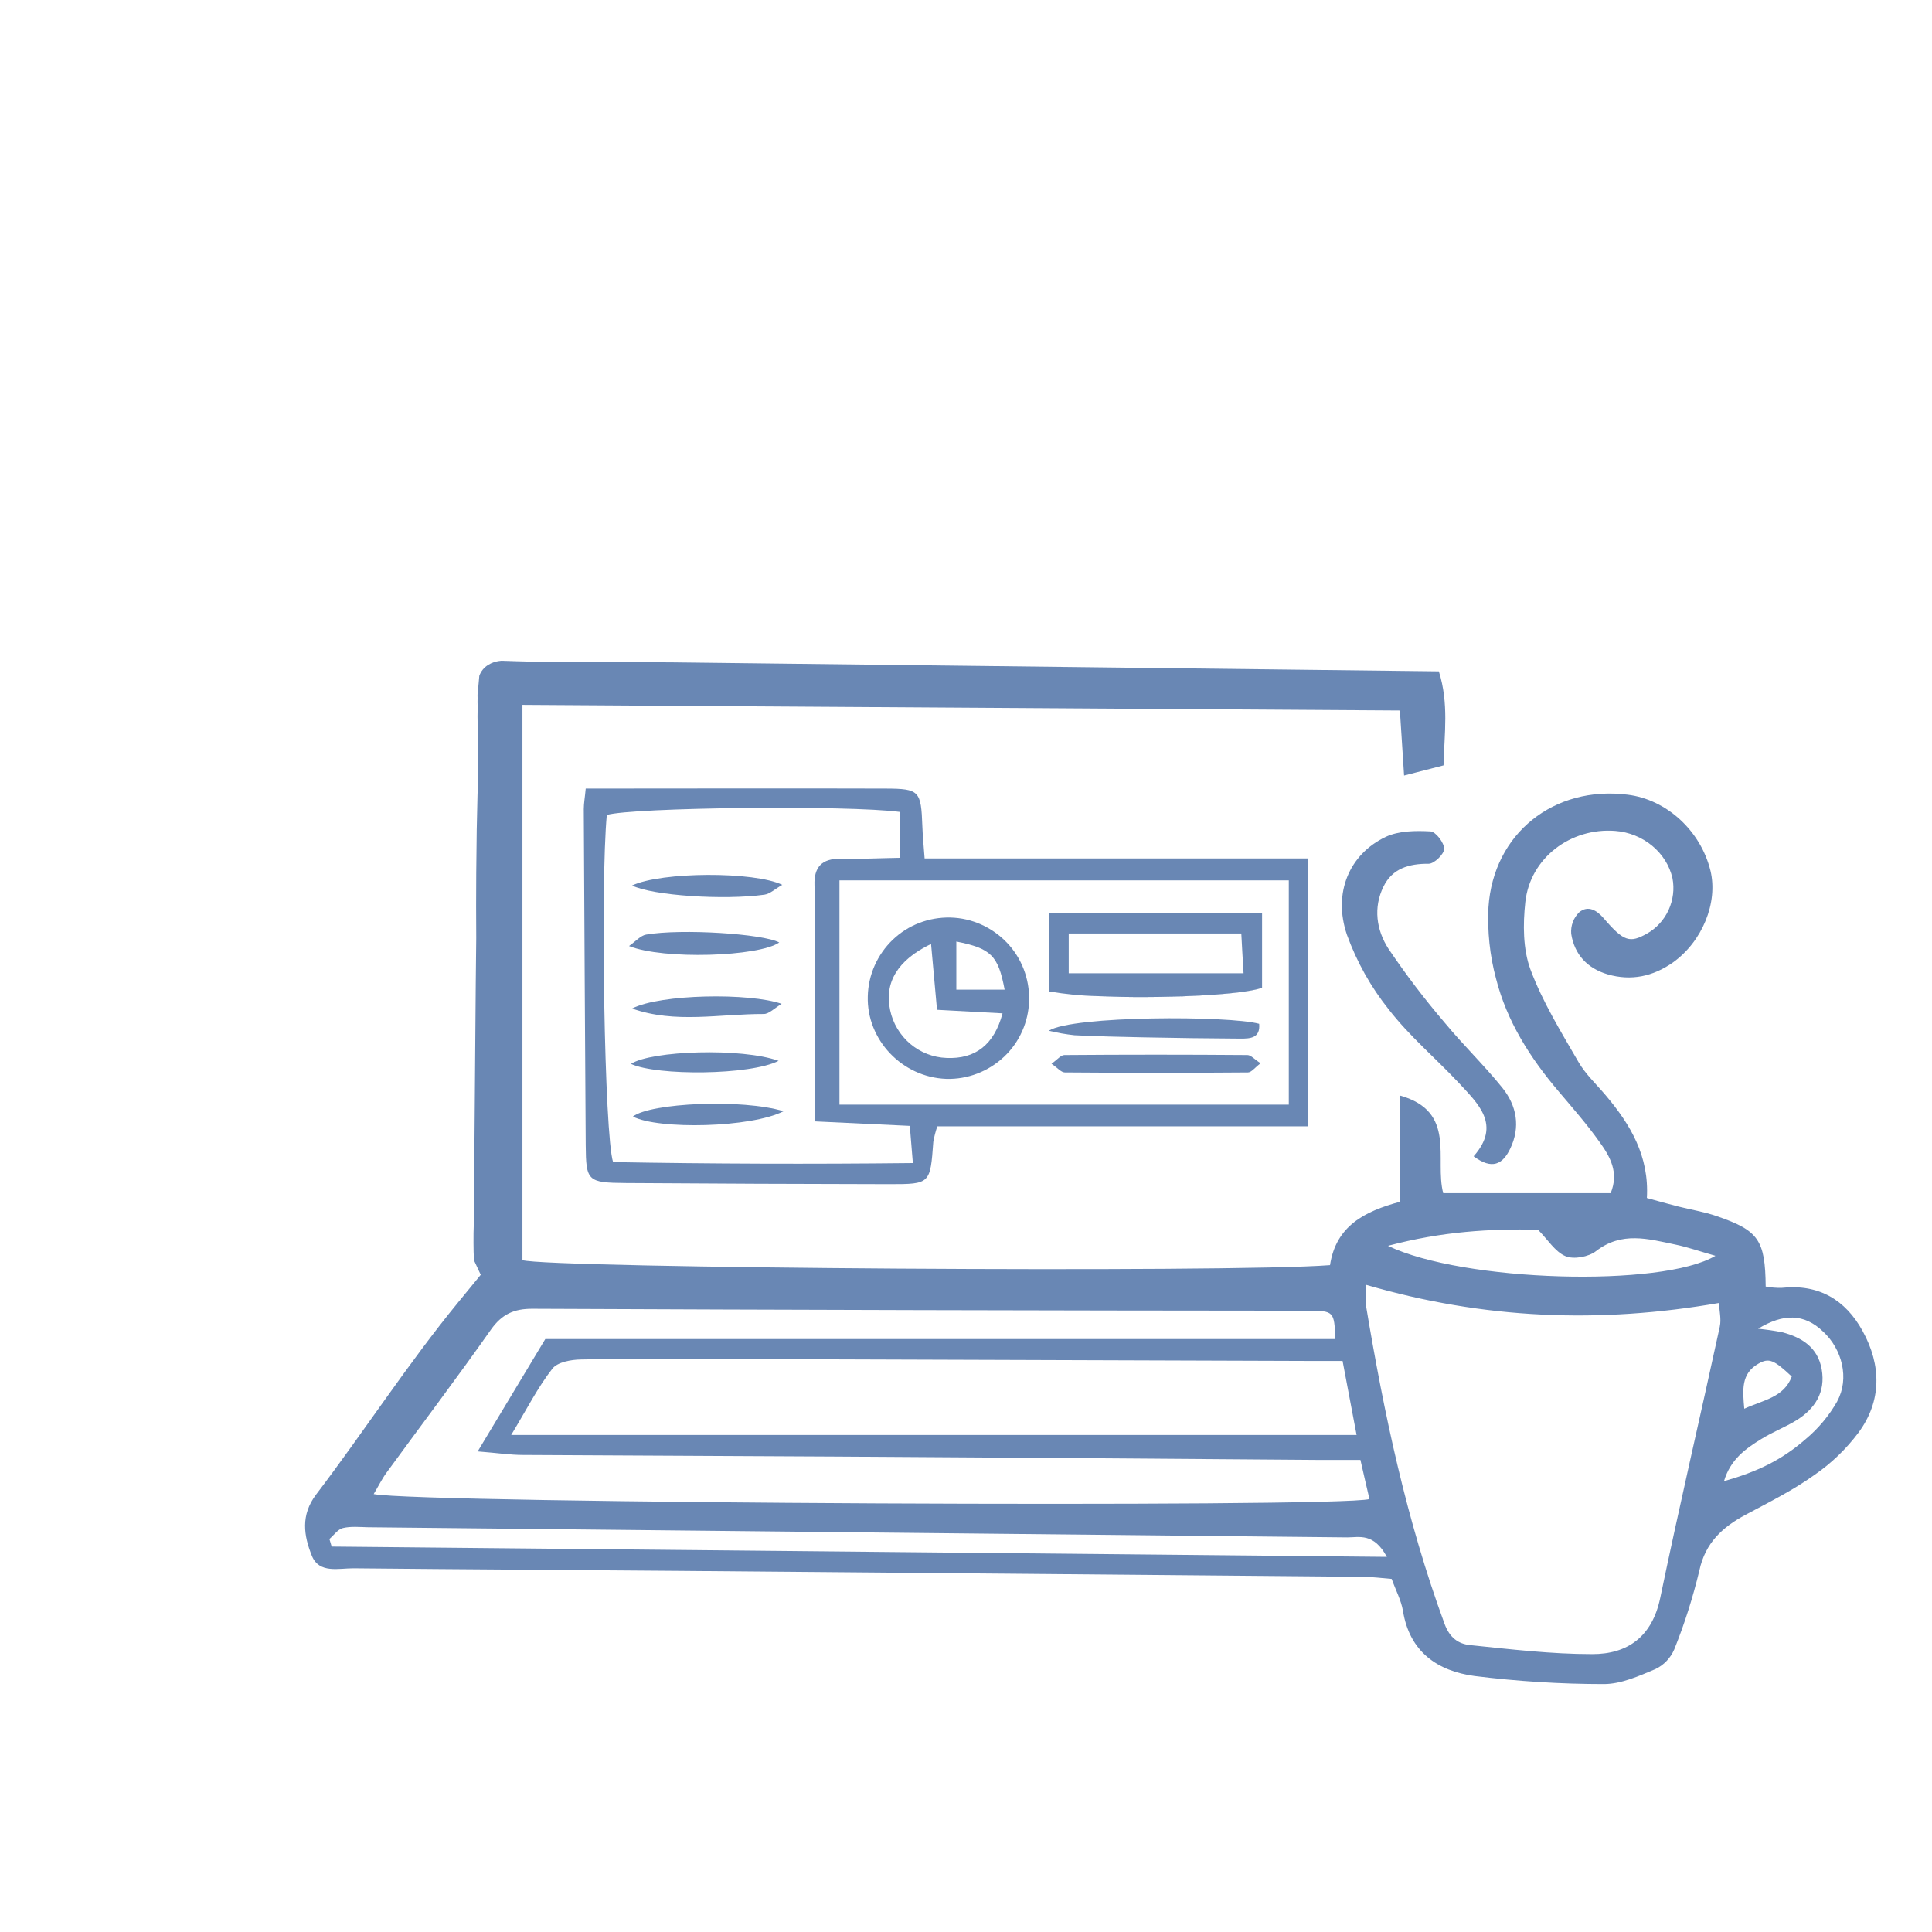 <?xml version="1.0" encoding="utf-8"?>
<!-- Generator: Adobe Illustrator 26.2.1, SVG Export Plug-In . SVG Version: 6.00 Build 0)  -->
<svg version="1.1" id="Layer_1" xmlns="http://www.w3.org/2000/svg" xmlns:xlink="http://www.w3.org/1999/xlink" x="0px" y="0px"
	 viewBox="0 0 1200 1200" style="enable-background:new 0 0 1200 1200;" xml:space="preserve">
<style type="text/css">
	.st0{fill:#6987B4;}
</style>
<g>
	<path class="st0" d="M1156.9,826.7L1156.9,826.7c-10.6-19.3-27.2-29.3-50.2-26.8l0,0c-3.4,0.1-6.7-0.2-10-0.8
		c-0.3-28.8-4.3-34.8-30.3-43.7c-7.7-2.7-16-4-23.9-6c-6.4-1.6-12.7-3.4-19.6-5.3c1.5-26-10.2-45.6-25.5-63.7
		c-5.8-6.9-12.6-13.2-17-20.8c-10.8-18.7-22.3-37.3-29.8-57.4c-4.7-12.7-4.7-28.1-3.2-41.9c3-27.4,28.1-46.3,55.8-44.2
		c17.3,1.3,32,13.4,35.6,29.4l0,0c1.3,6.6,0.4,13.5-2.4,19.7c-2.8,6.1-7.5,11.3-13.3,14.6c-10.8,6.1-14.5,5.1-26.9-9.3
		c-4.5-5.3-9.9-8.3-15.3-3.9v0c-3.6,3.5-5.4,8.4-5,13.4c2,12.9,10.1,21.5,22.7,25.2c14.6,4.2,28.1,1.3,40.5-7.4
		c18.2-13,28.1-37.1,23.3-57c-6.1-24.8-27.2-44.2-51.4-47.2c-45.7-5.8-83.5,24-86.5,70l0,0c-0.7,14.9,0.8,29.8,4.7,44.2
		c6.7,26.5,21.2,49.3,38.9,70.1c8.7,10.3,17.6,20.4,25.4,31.4c6.5,9,12.2,18.9,6.9,31.8H896.4c-5.5-21.2,8.5-50.6-26.7-60.6l0,65.9
		c-22.3,6-39.9,15.1-43.6,39.4c-61.8,4.9-486.1,1.9-501.6-3.1l0-344.9l545,3.5c0.9,14.6,1.7,26.4,2.6,40.4l24.5-6.3
		c0.5-19.9,3.4-38.4-2.9-58.4l-476-5.6c-23.6-0.1-47.2-0.3-70.7-0.4c-8.7,0-17.5,0-26.5-0.3c-3-0.1-6-0.2-9-0.3
		c-1.6,0.1-7.7,0.7-11.7,5.6c-1,1.3-1.7,2.6-2.1,3.8l0,0c-0.5,5.9-1.1,11.8-1.6,17.7c0,0.2,0,0.2,0,0.2c0.1,0,0.9-12.1,1-12.1
		c0.1,0-0.5,8.6-0.5,19.5c0,9.5,0.5,10,0.5,20.5c0.1,9.6-0.1,18.9-0.5,27.8c-0.2,7.4-0.3,14.8-0.5,22.2c-0.1,8.9-0.2,17.8-0.3,26.8
		c-0.1,13.6-0.1,27,0,40.3c-0.1,9.4-0.2,18.8-0.3,28.2c-0.4,49.6-0.8,99.2-1.2,148.7c-0.1,0-0.1,0-0.2,0.1c0.1,0,0.1,0,0.2-0.1
		c-0.2,4-0.2,8.2-0.2,12.5c0,3.7,0.1,7.3,0.3,10.7c1.4,3,2.8,6,4.2,9c-4.7,5.7-10.3,12.6-14.1,17.2c-31.3,38.2-58.2,79.9-88.1,119.2
		c-9.8,12.9-7.7,25.7-2.7,38.1c4.5,11.3,16.8,7.7,26,7.8c67.4,0.7,134.8,1,202.2,1.6c141.5,1.2,283,2.4,424.6,3.7
		c5.8,0,11.7,0.8,17.9,1.3c2.6,7.2,5.9,13.3,7,19.8c4.1,25.5,21.4,37.4,44.5,40.5h0c26.6,3.3,53.4,5,80.3,5c10.7,0,21.8-5,32-9.3
		c5.3-2.5,9.4-6.9,11.7-12.2c6.4-15.9,11.6-32.3,15.6-49c3.7-17.3,14.4-27,28.8-34.7c14.4-7.7,29.3-15.1,42.7-24.7h0
		c10.5-7.2,19.7-16.1,27.3-26.2C1168.8,870.3,1168.7,848.1,1156.9,826.7z M1092.2,847L1092.2,847c6.6-3.8,9.7-2.3,20.7,8
		c-4.9,13-17.5,14.5-29.5,20C1082.4,863.4,1081.3,853.2,1092.2,847z M955.3,763.8L955.3,763.8c6.1,6.2,10.6,13.7,17,16.4
		c5.1,2.2,14.4,0.5,19-3.1c16-12.4,32.4-7.6,49.2-4.1c7.8,1.6,15.4,4.3,25,7c-33.2,19.8-156.7,16.3-203.4-6.2
		C895.4,764.9,925.7,763.1,955.3,763.8z M842.6,891.3L842.6,891.3l-525.1,0c9.9-16.4,16.6-29.7,25.6-41.2c3.2-4.1,11.6-5.6,17.7-5.7
		c29.9-0.6,59.8-0.3,89.7-0.3l361.1,1.2h22.3C837.2,862.5,839.9,876.9,842.6,891.3z M240,914.8c21.6-29.6,43.8-58.9,64.9-88.9
		c6.8-9.6,14.3-13.1,26.1-13c160.3,0.7,320.5,1.1,480.8,1.2c16.9,0,16.9,0.4,17.6,17.6H338.7l-42,69.8c12.6,1,20.3,2.2,28.1,2.2
		c65.1,0.4,130.3,0.6,195.4,1c100.3,0.6,200.7,1.3,301,2.1h23.8c2,8.9,3.8,16.6,5.6,24.3c-19.3,5.5-589.7,2.7-618.5-3.1
		C235,923.2,237.1,918.8,240,914.8L240,914.8z M206,960.6l-1.4-4.7c2.8-2.4,5.2-6,8.4-6.8c5-1.2,10.4-0.6,15.6-0.5
		c202.7,2.1,405.5,4.2,608.2,6.3c7.4,0,16.5-3,24.6,12.1L206,960.6z M1068.2,823.9l0,0.1c-12.2,56.2-25.3,112.2-37,168.5
		c-5,24-20.2,35-42.4,34.9c-25.2,0-50.5-3-75.7-5.6c-7.2-0.7-12.7-4.5-15.9-13.3c-23.6-64.2-37.6-130.6-48.8-197.8h0
		c-0.3-4.2-0.3-8.5,0-12.7c73.4,21.4,145.1,24.2,219.3,11.3C1067.9,814.3,1069.2,819.4,1068.2,823.9z M1141.2,870.2l0,0.1
		c-5.1,9-11.8,17-19.7,23.6c-14.9,13-30,20.2-50.7,26.1c4-13.5,13.4-20.2,23.2-26.2c6.9-4.3,14.7-7.3,21.6-11.5
		c11.7-7.2,18.4-17.5,15.9-31.8c-2.4-13.6-12.3-19.8-24.5-23v0c-5-1-10-1.7-15-2.2c15.6-9.5,28.6-9.6,40.5,1.9
		C1144.2,838.1,1148.8,856.2,1141.2,870.2z"/>
	<path class="st0" d="M362.4,412.4"/>
	<path class="st0" d="M-48.7,673"/>
	<path class="st0" d="M550.2,489.8c-61.3-0.2-122.6,0-186.4,0c-0.5,5.6-1.2,9.1-1.2,12.7c0.3,69.6,0.8,139.2,1.2,208.8
		c0.2,22.3,1.1,23.3,24.9,23.5c54.6,0.4,109.3,0.6,163.9,0.7c25.2,0,25.2-0.2,27.1-26.3h0c0.6-3.3,1.4-6.5,2.5-9.6h230.2V533.2
		H574.3c-0.6-8.2-1.2-14-1.4-19.9C572.1,491.2,571.1,489.9,550.2,489.8L550.2,489.8z M380.8,721.8c-5.4-16.6-7.9-173.1-3.9-215.6
		c15.6-4.7,149.6-6.2,182-1.9v28.5c-12.1,0.2-24.5,0.8-36.9,0.6c-11.5-0.2-16.5,5.2-16.1,16.4c0.2,3.7,0.2,7.5,0.2,11.2l0,135.5
		l59,2.8c0.6,7.2,1.1,13.5,1.9,23.1C503.6,723.1,441.9,722.9,380.8,721.8L380.8,721.8z M800.5,546.8v139.3H521.4l0-139.3
		L800.5,546.8z"/>
	<path class="st0" d="M938,713.5c6.5-13.5,4.1-26.7-4.9-37.9c-11.2-13.9-24.2-26.4-35.6-40.2c-12.6-14.7-24.3-30.1-35.1-46.1
		c-7.5-11.6-9.5-25.6-3.1-38.6c5.5-11.3,15.9-14.3,28.1-14.2c3.4,0,9.6-6,9.6-9.3c0-3.7-5.2-10.6-8.5-10.8
		c-9.3-0.5-19.7-0.4-27.8,3.4c-22.7,10.8-32.9,34.9-24.1,60.8v0c6.1,16.8,14.8,32.4,26,46.4c12.7,16.4,28.9,30.1,43.3,45.4
		c12.2,13.2,26.7,26.2,9.4,45.8C926.8,726.8,933.4,723.1,938,713.5L938,713.5z"/>
	<path class="st0" d="M484,585.4c-9.8-5.4-60.6-8.7-82.7-4.9c-3.4,0.6-6.4,4.1-10.6,7.1C412.1,596.2,471.3,594.2,484,585.4
		L484,585.4z"/>
	<path class="st0" d="M474.8,555.7c3.5-0.5,6.7-3.6,11.1-6.1c-17.3-8.4-75-8.2-93.3,0.4C405.3,556.3,449.8,559.2,474.8,555.7z"/>
	<path class="st0" d="M392.6,626.4c26.7,9.5,54.4,3.3,81.8,3.4c3.2,0,6.5-3.5,11.1-6.3C465.8,616.6,410.3,617.3,392.6,626.4
		L392.6,626.4z"/>
	<path class="st0" d="M393.1,693.5c15.9,8.2,73.4,7,93.6-3.3C461.1,682.4,404.1,685,393.1,693.5z"/>
	<path class="st0" d="M483.6,658.9c-22.7-8.2-79.1-6.4-91.7,1.9C408.1,668.3,466,667.9,483.6,658.9z"/>
	<path class="st0" d="M587.7,670.1c13.3,0.4,26.2-4.6,35.9-13.7c9.7-9.1,15.3-21.8,15.6-35.1s-4.6-26.2-13.8-35.8
		c-9.2-9.6-21.8-15.3-35.1-15.6s-26.2,4.6-35.8,13.8c-9.6,9.2-15.2,21.8-15.5,35.1C538.2,645.8,560.3,669.1,587.7,670.1L587.7,670.1
		z M594,584.8c21.6,4.3,26,8.7,30,29.9h-30V584.8z M578.3,586.3c1.3,14.4,2.4,26.8,3.7,40.9l40.7,2.2c-5.2,19.5-16.9,28.5-34.8,27.7
		c-8.3-0.3-16.2-3.4-22.6-8.8c-6.3-5.4-10.7-12.7-12.4-20.8C549.2,610.5,557.3,596.4,578.3,586.3L578.3,586.3z"/>
	<path class="st0" d="M783.9,613.5v-46.6H651.8v48.9c9.9,1.7,19.9,2.7,29.9,2.9C718.9,620.4,771.6,618.2,783.9,613.5L783.9,613.5z
		 M663.8,579.8H771c0.4,7.5,0.8,15.1,1.4,24.7H663.8L663.8,579.8z"/>
	<path class="st0" d="M681.7,618.7c37.2,1.6,89.8-0.6,102.1-5.2C771.6,618.2,718.9,620.4,681.7,618.7z"/>
	<path class="st0" d="M661.1,655.3c-2.2,0-4.3,2.8-8,5.4c3.8,2.6,6,5.4,8.3,5.4c37.9,0.3,75.8,0.3,113.7,0c2.2,0,4.3-3,7.9-5.7
		c-3.8-2.4-6-5.1-8.2-5.1C736.9,655,699,655,661.1,655.3L661.1,655.3z"/>
	<path class="st0" d="M710,644.3c20.2,0.4,40.4,0.7,60.6,0.8c6,0,12.3-0.3,11.5-9.2c-18.3-5.1-115.7-5.2-130.7,4.3h0
		c5.3,1.3,10.6,2.2,16,2.8C681.6,643.7,695.8,644,710,644.3L710,644.3z"/>
</g>
</svg>
